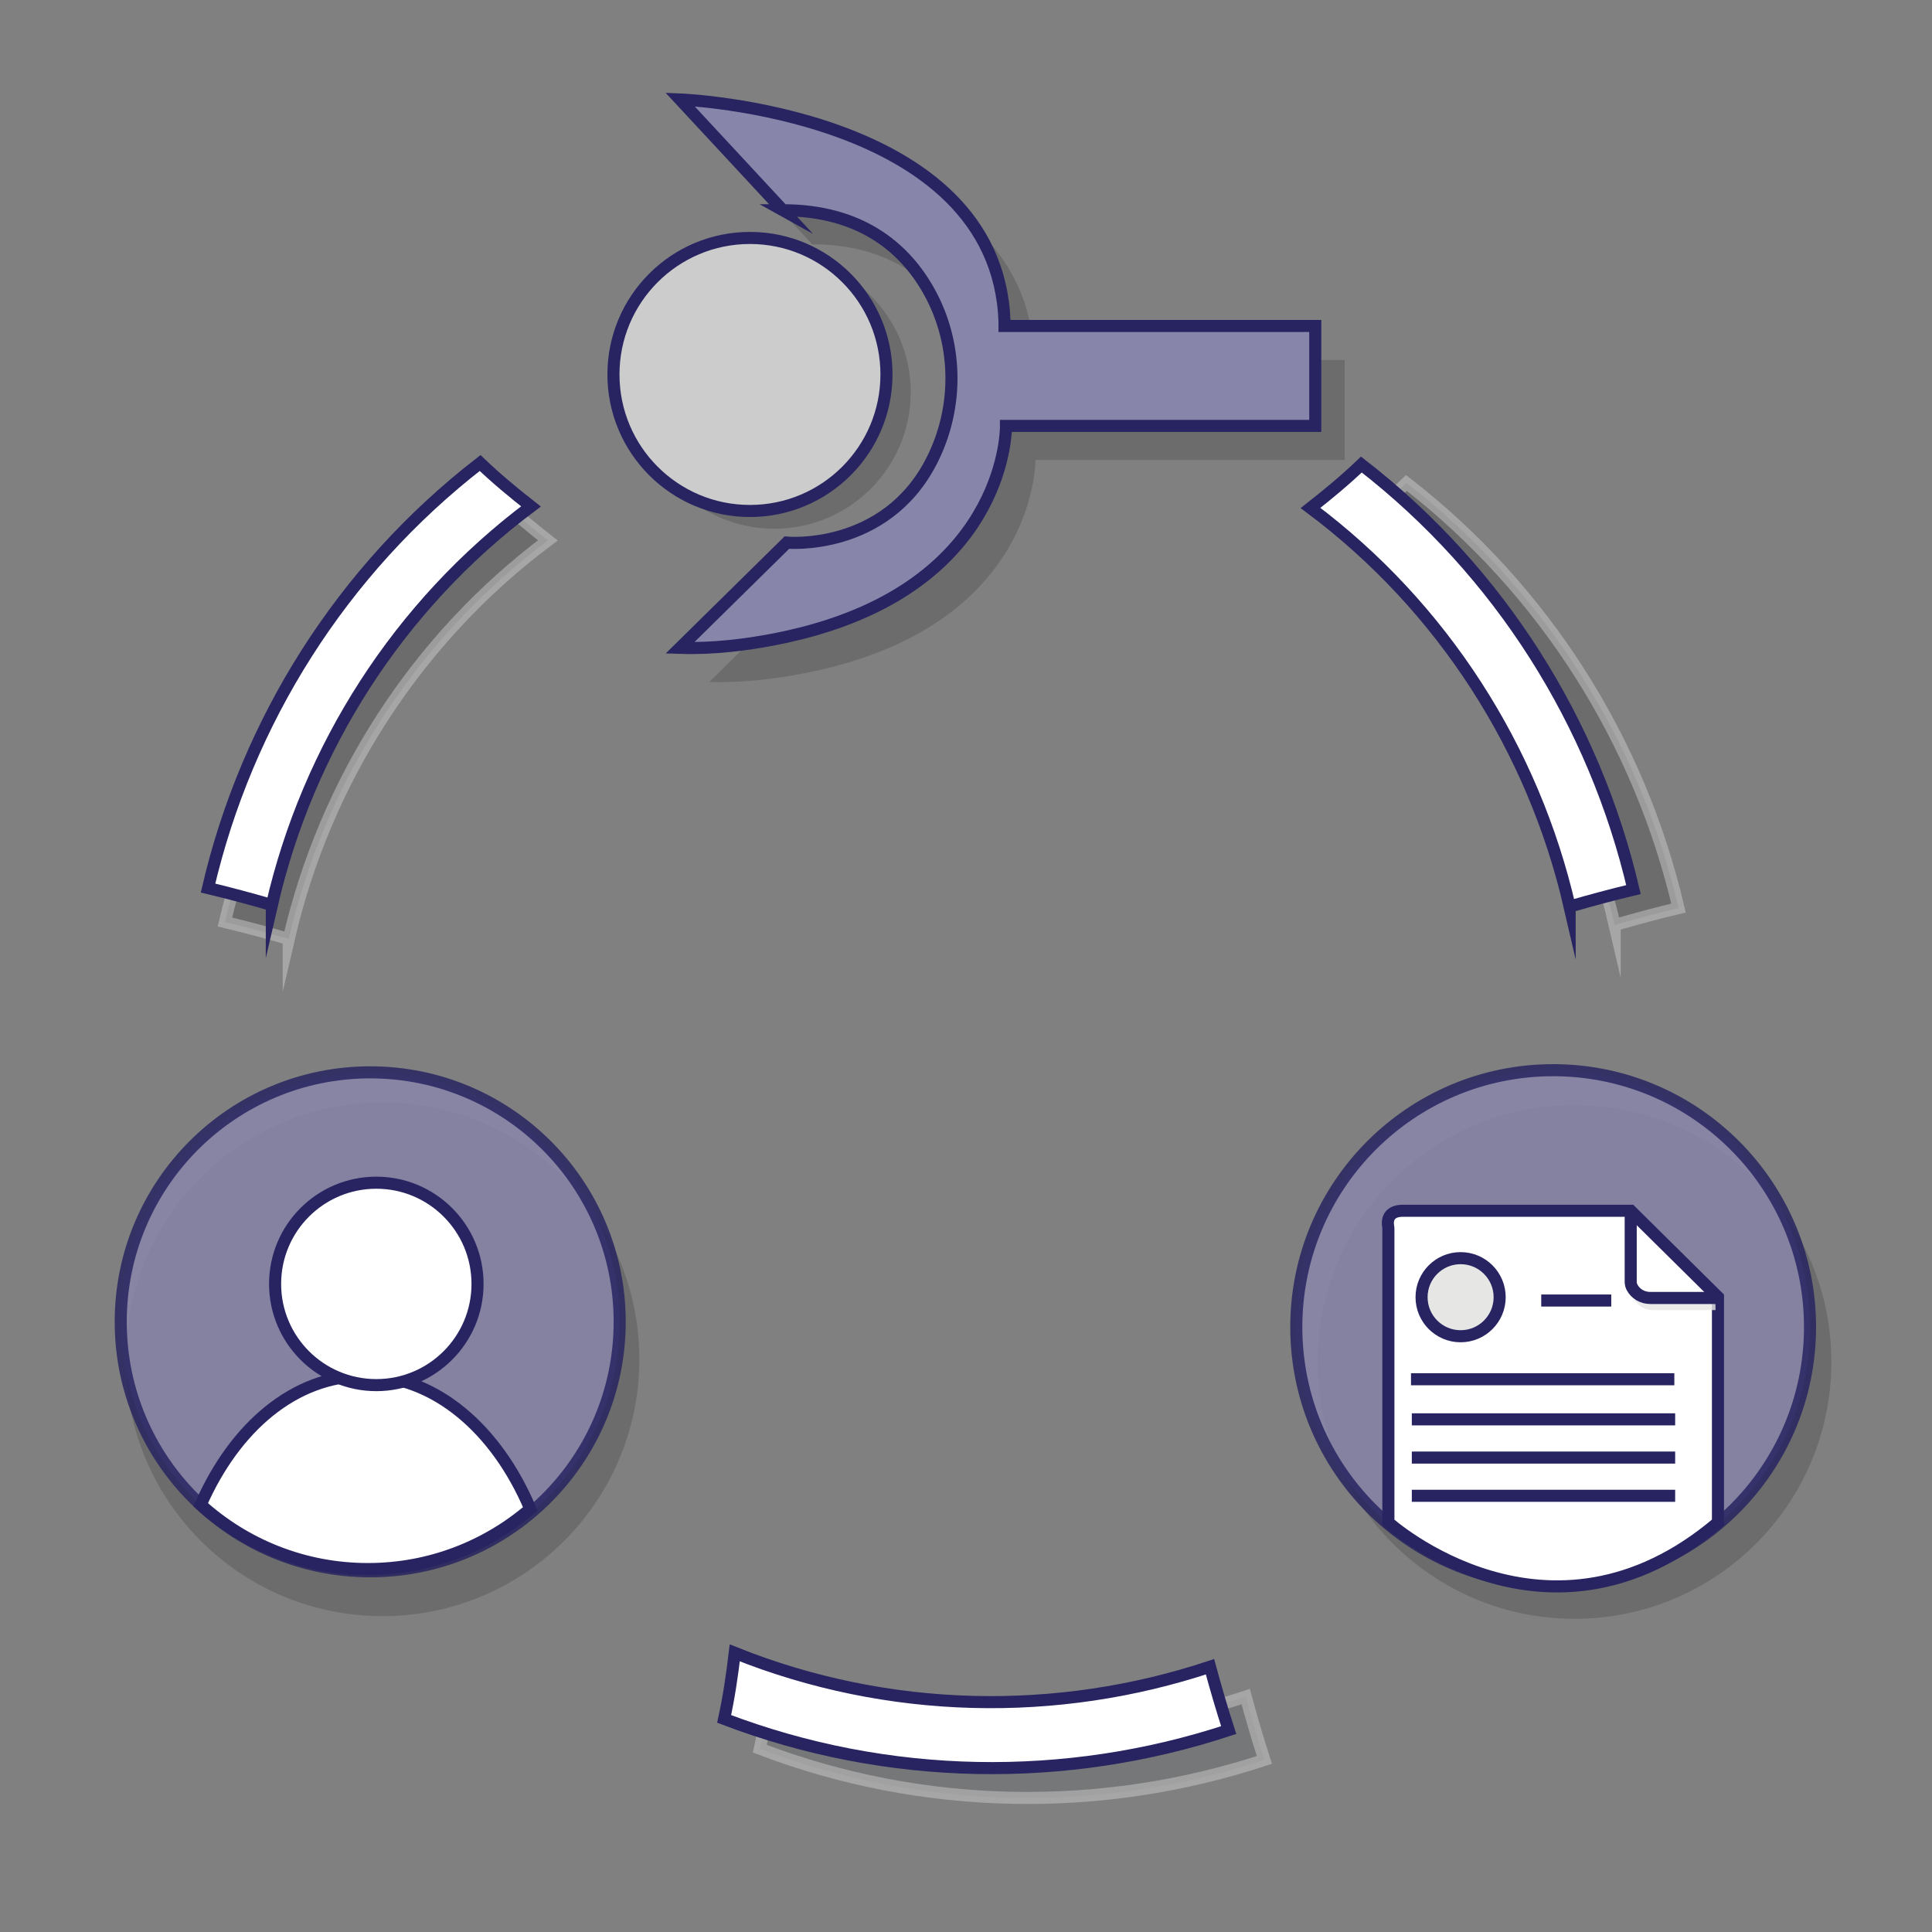 <?xml version="1.0" encoding="UTF-8"?>
<svg id="Job_opportunity" xmlns="http://www.w3.org/2000/svg" viewBox="0 0 680.31 680.31">
  <rect x="0" y="0" width="680.31" height="680.31" fill="#808080" stroke="none"/>
  <defs>
    <style>
      .cls-1, .cls-2, .cls-3 {
        stroke-linecap: round;
      }

      .cls-1, .cls-2, .cls-3, .cls-4, .cls-5, .cls-6, .cls-7, .cls-8, .cls-9 {
        stroke-miterlimit: 10;
        stroke-width: 4.25px;
      }

      .cls-1, .cls-4, .cls-5, .cls-6, .cls-7, .cls-8, .cls-9 {
        stroke: #272461;
      }

      .cls-1, .cls-6 {
        fill: #fff;
      }

      .cls-2 {
        fill: #6d6e71;
      }

      .cls-2, .cls-3 {
        stroke: #ccc;
      }

      .cls-2, .cls-3, .cls-10 {
        opacity: .5;
      }

      .cls-3, .cls-10 {
        fill: #58595b;
      }

      .cls-4, .cls-9 {
        fill: #8885ab;
      }

      .cls-5 {
        fill: #ccc;
      }

      .cls-7, .cls-11 {
        fill: #e6e6e5;
      }

      .cls-8 {
        fill: none;
      }

      .cls-11 {
        opacity: .8;
      }

      .cls-9 {
        opacity: .85;
      }
    </style>
  </defs>
  <circle class="cls-10" cx="134.68" cy="478.64" r="90.45"/>
  <circle class="cls-10" cx="554.42" cy="479.57" r="90.45"/>
  <circle class="cls-10" cx="272.62" cy="138.11" r="48.07"/>
  <path class="cls-10" d="m286.02,86.03l-36.23-39.02s111.47,4.18,114.26,78.03v1.73h109.43v35.2h-108.9s.86,52.25-67.42,71.76c0,0-23.69,7.21-47.38,6.39l37.62-37.05s34.43,3.24,50.84-28.5c10.03-19.39,9.5-42.81-1.67-61.56-8.2-13.77-23.19-26.99-50.57-26.99Z"/>
  <path class="cls-4" d="m275.68,74.04l-36.23-39.02s111.47,4.18,114.26,78.03v1.73h109.43v35.2h-108.9s.86,52.25-67.42,71.76c0,0-23.69,7.21-47.38,6.39l37.62-37.05s34.43,3.24,50.84-28.5c10.03-19.39,9.5-42.81-1.67-61.56-8.2-13.77-23.19-26.99-50.57-26.99Z"/>
  <circle class="cls-5" cx="264.08" cy="131.86" r="48.07"/>
  <circle class="cls-9" cx="546.91" cy="467.29" r="90.45"/>
  <path class="cls-6" d="m604.94,536.09v-79.36l-30.72-30.39h-80.21c-5.69,0-5.45,4.08-5.21,5.45.06.32.09.65.09.98v103.33s56.32,50.66,116.05,0Z"/>
  <path class="cls-11" d="m604.04,457.29l-23.72-.51c-1.99,0-3.9-.8-5.25-2.19v1c0,.64.12,1.27.4,1.85,0,.02.02.03.03.05,1.2,2.4,3.73,3.84,6.42,3.84h22.17"/>
  <path class="cls-8" d="m574.22,426.33v24.98c0,.64.12,1.27.4,1.85,0,.02.02.03.03.05,1.2,2.4,3.73,3.84,6.42,3.84h23.88"/>
  <circle class="cls-9" cx="130.36" cy="465.45" r="87.85"/>
  <path class="cls-6" d="m129.54,552.51c21.85,0,41.82-7.99,57.19-21.19-11.87-28.06-33.56-46.86-58.35-46.86s-45.72,18.15-57.71,45.39c15.58,14.08,36.23,22.66,58.88,22.66Z"/>
  <circle class="cls-6" cx="132.51" cy="452.1" r="35.64"/>
  <path class="cls-3" d="m101.67,330.64c-7.48-2.16-14.96-4.18-22.47-5.97,13.65-58.57,47.01-111.88,95.81-149.67,5.68,5.43,11.72,10.43,17.91,15.29-46.68,34.93-78.49,85.11-91.25,140.36Z"/>
  <path class="cls-1" d="m95.72,318.68c-7.48-2.16-14.96-4.18-22.47-5.97,13.65-58.57,47.01-111.88,95.81-149.67,5.68,5.43,11.72,10.43,17.91,15.29-46.68,34.93-78.49,85.11-91.25,140.36Z"/>
  <path class="cls-3" d="m568.58,325.72c7.48-2.16,14.96-4.18,22.47-5.97-13.65-58.57-47.01-111.88-95.81-149.67-5.68,5.43-11.72,10.43-17.91,15.29,46.68,34.93,78.49,85.11,91.25,140.36Z"/>
  <path class="cls-1" d="m552.72,319.22c7.48-2.16,14.96-4.18,22.47-5.97-13.65-58.57-47.01-111.88-95.81-149.67-5.68,5.43-11.72,10.43-17.91,15.29,46.68,34.93,78.49,85.11,91.25,140.36Z"/>
  <path class="cls-2" d="m438.64,597.42c2.04,7.51,4.21,14.95,6.59,22.3-57.12,18.82-120,18.07-177.67-3.94,1.68-7.67,2.81-15.44,3.74-23.25,54.12,21.68,113.53,22.74,167.34,4.89Z"/>
  <path class="cls-1" d="m426.07,586.91c2.04,7.51,4.21,14.95,6.59,22.3-57.12,18.82-120,18.07-177.67-3.94,1.68-7.67,2.81-15.44,3.74-23.25,54.12,21.68,113.53,22.74,167.34,4.89Z"/>
  <circle class="cls-7" cx="514.32" cy="456.78" r="13.75"/>
  <line class="cls-7" x1="542.71" y1="457.95" x2="567.37" y2="457.95"/>
  <line class="cls-7" x1="496.85" y1="485.67" x2="589.58" y2="485.67"/>
  <line class="cls-7" x1="497.14" y1="499.79" x2="589.87" y2="499.79"/>
  <line class="cls-7" x1="497.14" y1="513.25" x2="589.87" y2="513.25"/>
  <line class="cls-7" x1="497.14" y1="526.71" x2="589.87" y2="526.71"/>
</svg>